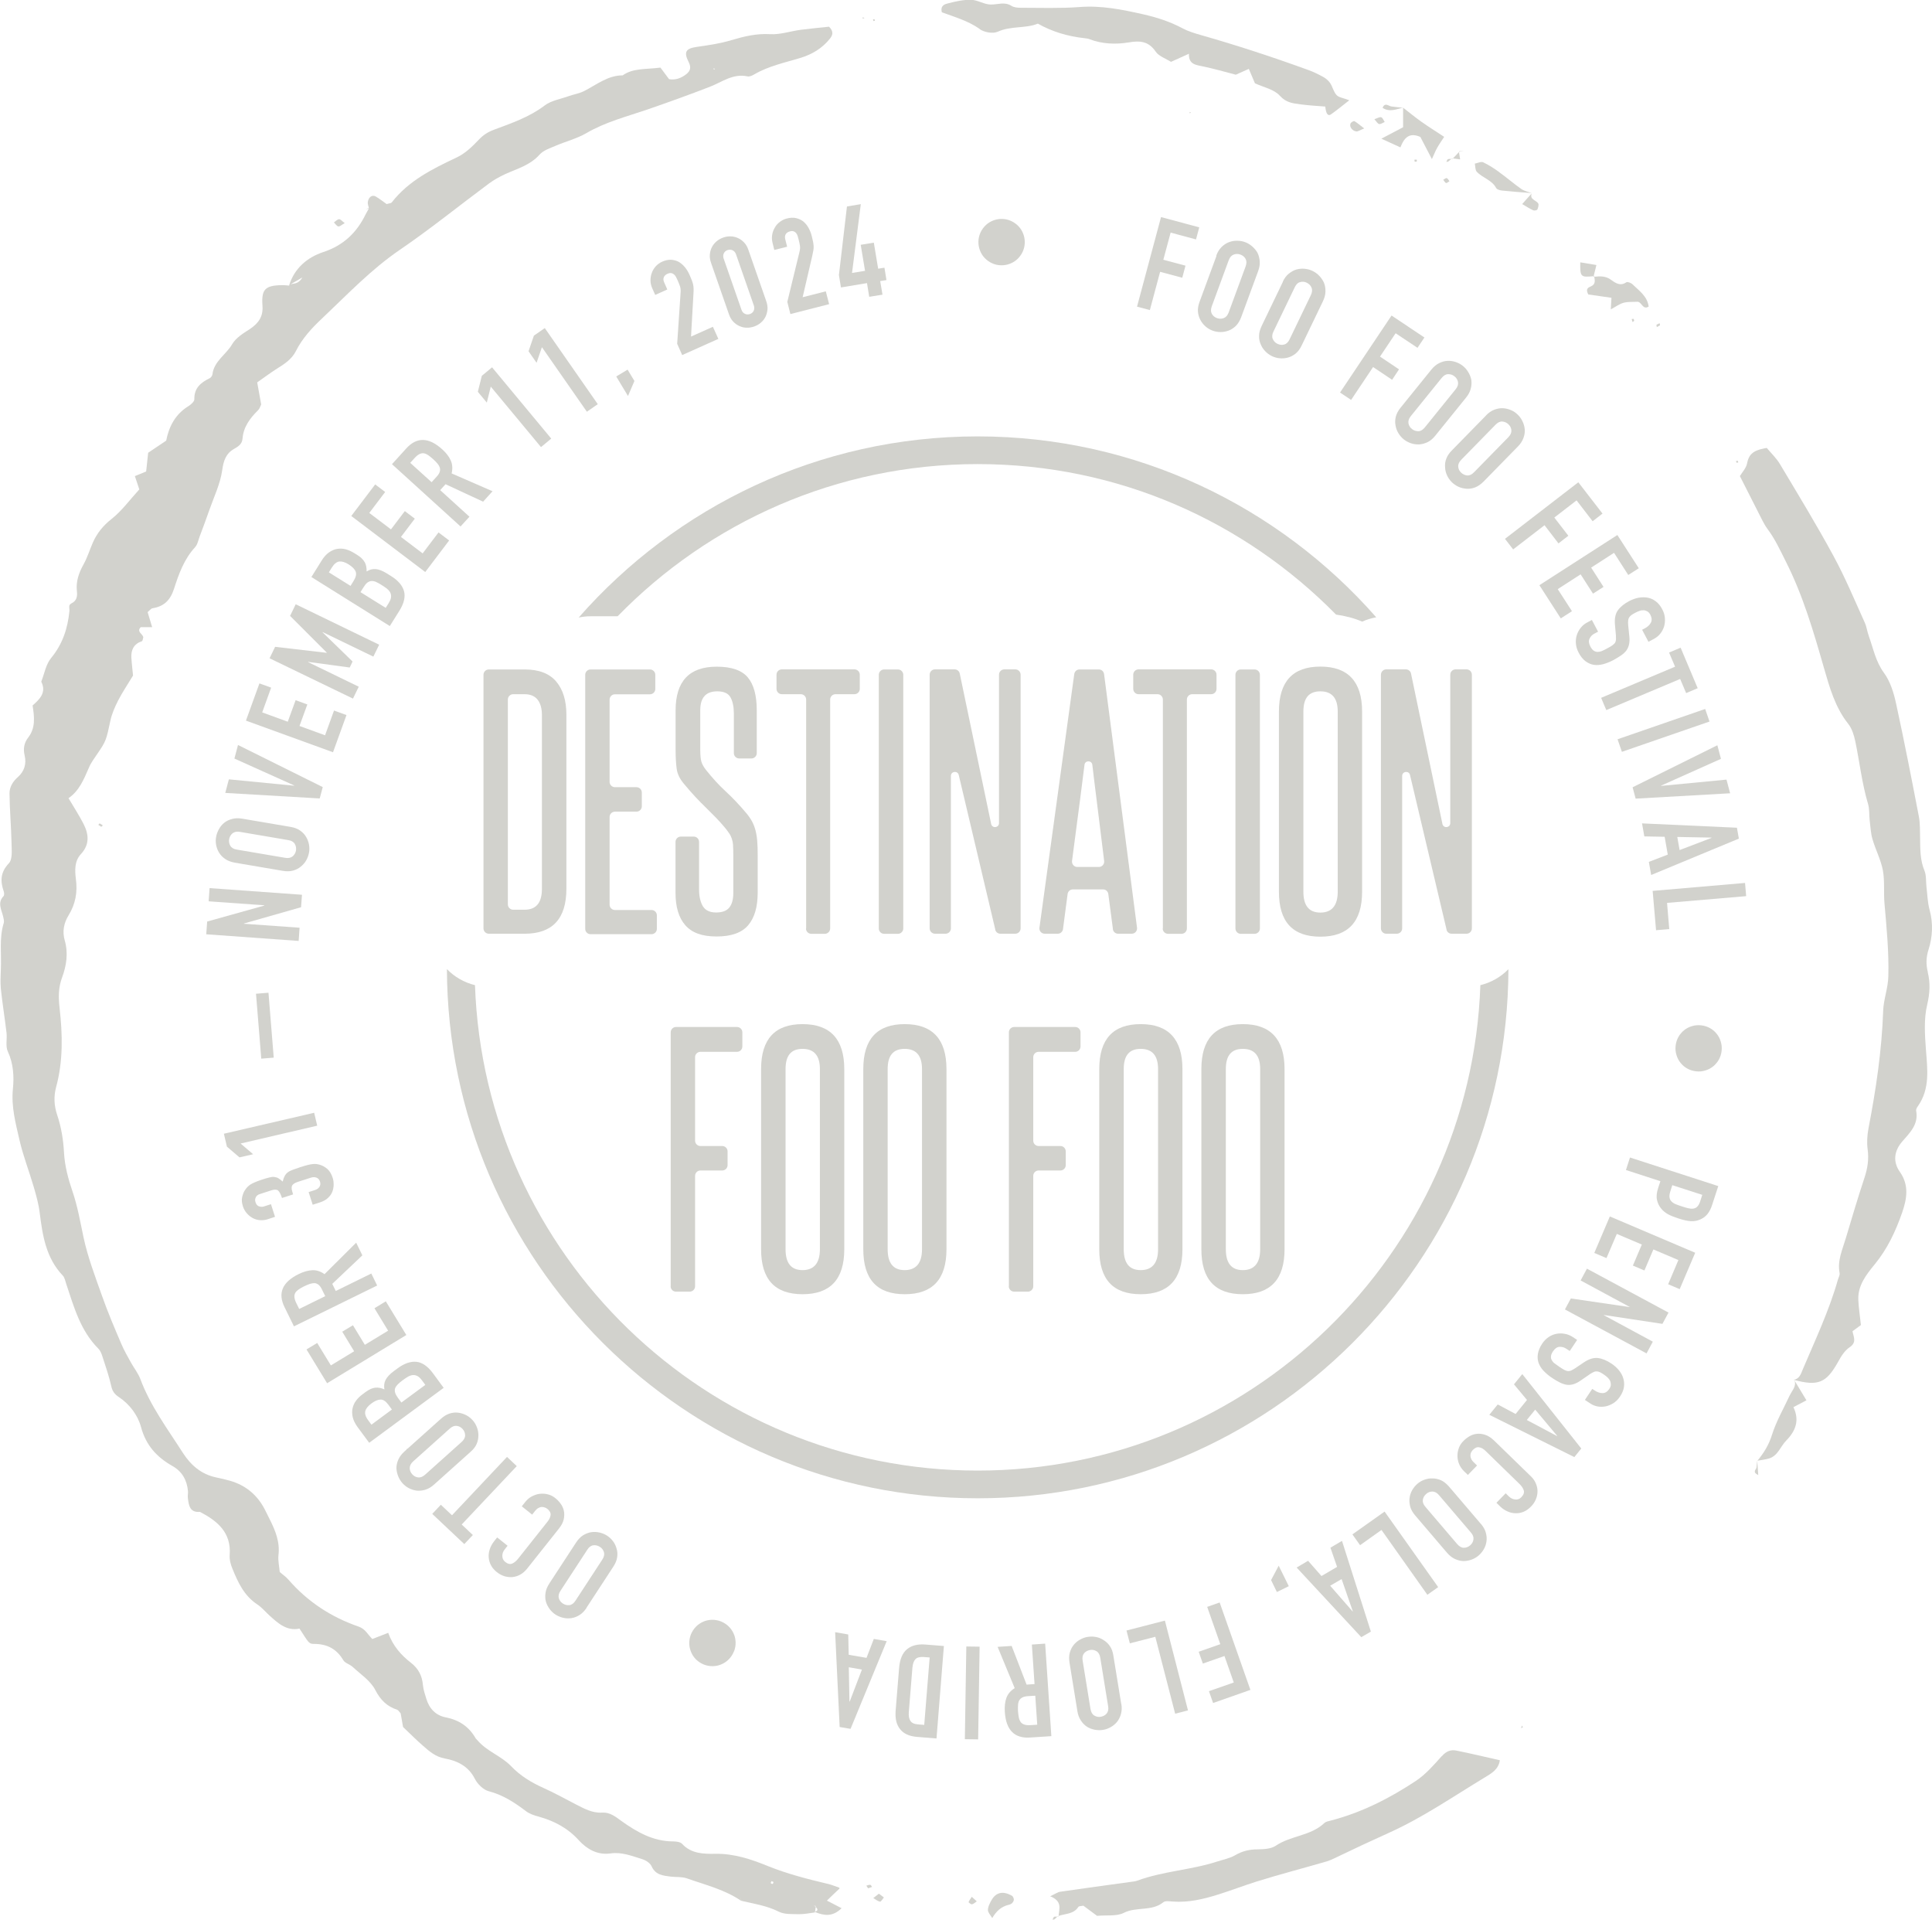 <?xml version="1.0" encoding="UTF-8"?>
<svg xmlns="http://www.w3.org/2000/svg" id="Layer_2" viewBox="0 0 209.27 207.91">
  <defs>
    <style>.cls-1{fill:#d2d2cd;stroke-width:0px;}</style>
  </defs>
  <g id="Layer_1-2">
    <path class="cls-1" d="M123.16,33.21l2.6-9.7,4.14,1.11-.35,1.31-2.75-.74-.79,2.94,2.4.64-.35,1.31-2.4-.64-1.11,4.14-1.39-.37Z"></path>
    <path class="cls-1" d="M131.74,27.69c.14-.38.33-.69.57-.93.24-.24.51-.42.8-.53.28-.11.57-.16.88-.16.3,0,.59.05.87.15.27.1.53.25.76.45s.43.43.58.69c.14.27.22.58.25.92s-.03.7-.17,1.08l-1.83,4.97c-.15.4-.34.71-.57.95-.24.23-.49.4-.77.51-.29.11-.59.17-.89.17-.31,0-.59-.05-.87-.15-.27-.1-.53-.25-.76-.45s-.42-.43-.56-.7c-.15-.27-.24-.57-.27-.9s.03-.69.18-1.09l1.83-4.97ZM131.26,33.16c-.12.33-.12.6,0,.82.12.22.31.38.56.47.25.09.49.09.73,0,.24-.09.42-.29.54-.62l1.83-4.97c.12-.33.12-.6,0-.82-.12-.22-.31-.38-.56-.47-.25-.09-.49-.09-.73,0-.24.09-.42.29-.54.62l-1.83,4.97Z"></path>
    <path class="cls-1" d="M138.95,30.5c.17-.36.39-.66.66-.87s.54-.37.84-.45c.29-.08.58-.1.89-.07.3.03.59.11.85.24.26.13.5.3.71.52.21.22.38.47.51.75.11.28.17.6.16.94,0,.34-.1.69-.27,1.06l-2.3,4.78c-.18.38-.4.68-.66.89-.26.21-.53.35-.82.43-.3.08-.6.11-.91.08-.3-.03-.59-.11-.85-.24s-.5-.3-.71-.52c-.21-.22-.38-.47-.49-.75-.13-.28-.19-.59-.18-.92,0-.33.1-.69.28-1.07l2.3-4.78ZM137.94,35.9c-.15.31-.18.59-.07.82.1.23.27.41.51.52.24.11.48.14.72.07.24-.06.44-.25.59-.57l2.3-4.78c.15-.31.17-.59.07-.82-.1-.23-.27-.4-.51-.52s-.48-.14-.72-.07c-.25.06-.44.25-.59.57l-2.3,4.78Z"></path>
    <path class="cls-1" d="M145.15,42.51l5.58-8.34,3.56,2.38-.75,1.12-2.37-1.58-1.69,2.53,2.06,1.38-.75,1.13-2.06-1.38-2.38,3.56-1.2-.8Z"></path>
    <path class="cls-1" d="M155.04,40.03c.25-.31.53-.55.84-.7.3-.15.61-.24.93-.25.3-.01.59.03.88.13s.55.24.77.42.42.4.58.67.27.54.33.84c.04.3.03.62-.06.95-.08.33-.25.65-.51.97l-3.33,4.12c-.27.33-.55.57-.85.71s-.6.22-.9.24c-.31.01-.61-.03-.9-.13-.29-.1-.54-.24-.77-.42s-.42-.41-.58-.67c-.16-.26-.26-.54-.31-.84-.06-.3-.05-.61.03-.94.08-.32.25-.65.52-.98l3.33-4.12ZM152.82,45.06c-.22.27-.3.53-.26.78.05.25.17.46.38.62.21.17.43.24.69.24.25,0,.49-.15.71-.42l3.33-4.12c.22-.27.3-.53.26-.78-.05-.25-.17-.46-.38-.62-.2-.17-.43-.24-.69-.24-.25,0-.49.15-.71.42l-3.33,4.12Z"></path>
    <path class="cls-1" d="M160.96,44.99c.28-.29.58-.5.9-.62.32-.12.63-.18.95-.16.3.02.59.09.87.21s.52.29.73.5c.21.2.38.44.51.72.13.27.21.56.24.87.02.31-.03.62-.15.94-.12.32-.32.63-.6.91l-3.71,3.79c-.3.3-.6.51-.91.63-.31.12-.62.17-.92.15-.31-.02-.61-.09-.88-.21-.28-.13-.52-.29-.73-.5s-.38-.44-.51-.72-.21-.56-.22-.87c-.03-.31,0-.61.12-.93.11-.31.31-.62.61-.92l3.71-3.79ZM158.28,49.79c-.24.25-.35.5-.33.75.02.25.13.47.32.65.19.18.41.28.66.3s.5-.1.74-.35l3.71-3.79c.24-.25.35-.5.33-.75s-.13-.47-.32-.65-.41-.28-.66-.3c-.25-.02-.5.1-.74.35l-3.71,3.79Z"></path>
    <path class="cls-1" d="M163.01,58.36l7.95-6.13,2.62,3.39-1.07.83-1.74-2.26-2.41,1.86,1.52,1.97-1.07.83-1.51-1.97-3.4,2.62-.88-1.14Z"></path>
    <path class="cls-1" d="M166.75,63.37l8.44-5.43,2.32,3.6-1.14.73-1.54-2.4-2.48,1.6,1.34,2.09-1.14.73-1.34-2.09-2.48,1.6,1.54,2.39-1.21.78-2.32-3.6Z"></path>
    <path class="cls-1" d="M178.54,69.47l-.67-1.27.29-.15c.29-.15.51-.35.65-.6.14-.25.12-.54-.04-.86-.09-.17-.2-.3-.32-.37s-.25-.12-.39-.13c-.14,0-.29,0-.44.06-.15.05-.3.11-.45.19-.17.09-.32.17-.43.25s-.2.16-.26.26c-.07.1-.11.21-.12.34-.02.13-.01.3,0,.5l.12,1.18c.04.34.03.64-.02.89-.05.25-.15.48-.29.68-.15.2-.35.38-.58.54s-.52.33-.84.51c-.38.2-.74.34-1.1.44-.36.09-.7.12-1.01.07-.33-.05-.63-.19-.91-.4-.28-.21-.53-.52-.74-.93-.16-.31-.26-.62-.29-.95-.03-.32,0-.63.09-.92s.23-.56.43-.81c.2-.25.44-.45.74-.6l.47-.25.67,1.27-.4.21c-.23.12-.41.3-.52.54-.12.24-.09.52.08.84.11.22.23.37.36.46s.26.13.42.14c.15,0,.31-.03.48-.1s.35-.16.55-.27c.23-.12.42-.23.56-.33.14-.1.24-.19.31-.29.06-.11.09-.22.1-.35,0-.13,0-.29-.01-.48l-.1-1.11c-.06-.67.04-1.19.31-1.57.27-.38.69-.72,1.24-1.01.33-.17.67-.3,1.02-.36s.68-.06.99,0c.31.06.6.19.87.4.27.2.5.49.7.87.17.32.26.64.28.96s-.01.63-.1.92c-.2.59-.56,1.02-1.07,1.3l-.62.33Z"></path>
    <path class="cls-1" d="M173.44,75.57l8-3.37-.65-1.53,1.25-.53,1.85,4.39-1.25.53-.65-1.53-8,3.37-.56-1.33Z"></path>
    <path class="cls-1" d="M175.21,80.06l9.49-3.28.47,1.36-9.49,3.28-.47-1.36Z"></path>
    <path class="cls-1" d="M187.4,85.91l-10.23.58-.33-1.23,9.18-4.55.39,1.47-6.48,2.9v.03s7.08-.68,7.08-.68l.39,1.47Z"></path>
    <path class="cls-1" d="M177.86,89.17l10.28.47.21,1.18-9.5,3.94-.25-1.42,2.05-.79-.34-1.93-2.2-.04-.25-1.42ZM181.93,92.06l3.46-1.32v-.03s-3.71-.07-3.71-.07l.25,1.42Z"></path>
    <path class="cls-1" d="M179.02,96.48l10-.86.12,1.43-8.57.73.24,2.84-1.43.12-.37-4.27Z"></path>
    <path class="cls-1" d="M184.27,111.04c.35.04.66.14.95.3s.53.37.73.62.35.53.44.85c.1.32.13.65.09,1-.04.35-.14.66-.3.95-.17.29-.37.53-.62.73s-.53.35-.85.44c-.32.1-.65.13-1,.09s-.66-.14-.95-.3-.53-.37-.73-.62c-.2-.25-.35-.53-.44-.85-.1-.32-.13-.65-.09-1,.04-.35.14-.66.3-.95.17-.29.37-.53.62-.73s.53-.35.85-.44c.32-.1.65-.13,1-.09Z"></path>
    <path class="cls-1" d="M176.57,125.36l9.55,3.09-.67,2.05c-.12.38-.28.69-.47.94-.19.25-.45.46-.78.61-.33.15-.67.22-1.04.2-.36-.02-.83-.12-1.4-.31-.43-.14-.78-.28-1.06-.43-.28-.15-.52-.34-.73-.58-.25-.29-.41-.62-.49-.99s-.03-.81.14-1.32l.23-.7-3.73-1.21.44-1.37ZM184.39,129.4l-3.25-1.05-.21.66c-.09.28-.12.5-.09.68.03.18.11.33.23.44.11.11.26.21.46.29.19.08.41.15.65.23.22.07.44.14.64.19s.39.07.57.05c.18-.02.33-.09.45-.21.13-.12.23-.31.32-.58l.23-.71Z"></path>
    <path class="cls-1" d="M174.38,131.74l9.24,3.93-1.68,3.94-1.25-.53,1.11-2.62-2.71-1.15-.97,2.28-1.25-.53.97-2.28-2.71-1.15-1.12,2.62-1.32-.56,1.68-3.94Z"></path>
    <path class="cls-1" d="M171.89,137.39l8.84,4.76-.66,1.22-6.35-.96v.02s5.31,2.87,5.31,2.87l-.68,1.27-8.84-4.76.64-1.19,6.36.93v-.02s-5.3-2.86-5.3-2.86l.68-1.27Z"></path>
    <path class="cls-1" d="M171.67,151.61l.8-1.2.27.18c.27.18.55.28.84.28.29,0,.53-.15.73-.45.11-.16.17-.32.17-.46,0-.14-.02-.28-.07-.4-.06-.13-.15-.25-.26-.36-.11-.11-.24-.21-.38-.31-.16-.11-.3-.2-.42-.26-.12-.06-.23-.1-.35-.11-.12-.01-.24,0-.36.06-.12.05-.27.13-.43.24l-.97.67c-.28.2-.54.33-.79.41s-.49.1-.73.07c-.25-.04-.5-.12-.76-.25-.26-.13-.54-.29-.85-.5-.35-.23-.65-.49-.91-.76s-.43-.56-.54-.85c-.11-.31-.14-.64-.08-.99s.21-.72.46-1.1c.19-.29.42-.52.69-.71s.55-.3.85-.36c.3-.06.6-.06.91,0,.31.05.6.17.89.36l.45.3-.8,1.2-.38-.25c-.22-.15-.46-.21-.72-.2-.26.01-.5.17-.7.47-.14.2-.21.38-.23.53-.02.15,0,.3.08.43.07.14.17.26.32.37.14.11.31.23.5.36.22.15.4.26.55.34.15.08.29.12.4.13.12,0,.24-.02.36-.08.11-.05.25-.13.42-.24l.92-.62c.56-.38,1.07-.53,1.53-.48.46.06.96.26,1.48.61.31.21.58.45.8.72.22.27.38.56.47.87.09.3.12.62.07.95s-.19.68-.43,1.03c-.2.3-.43.53-.71.71-.27.17-.56.29-.86.35-.62.11-1.17,0-1.65-.32l-.59-.39Z"></path>
    <path class="cls-1" d="M164.89,148.81l6.39,8.06-.75.93-9.21-4.58.91-1.12,1.94,1.03,1.23-1.52-1.41-1.69.91-1.12ZM165.38,153.78l3.27,1.74.02-.02-2.38-2.84-.91,1.12Z"></path>
    <path class="cls-1" d="M159.02,159.75l-.45-.43c-.22-.22-.39-.46-.51-.74-.12-.28-.18-.57-.19-.86-.01-.3.04-.59.14-.88s.27-.55.49-.77c.19-.2.41-.37.66-.52.25-.15.52-.24.81-.27.29-.03.59,0,.91.11.31.1.64.31.97.63l3.96,3.85c.24.23.42.48.54.76.12.28.19.56.19.85s-.05.58-.17.87c-.12.29-.29.56-.54.81-.47.48-1.01.73-1.63.72-.3,0-.6-.06-.89-.19-.29-.12-.57-.3-.82-.55l-.4-.39,1-1.03.34.33c.2.2.43.31.69.34s.49-.05.67-.25c.25-.26.33-.5.26-.74-.08-.24-.24-.48-.48-.71l-3.68-3.58c-.21-.2-.43-.33-.66-.37-.23-.05-.46.05-.69.28-.07.07-.12.15-.18.25s-.08.21-.09.33c0,.11.02.24.08.37.05.13.15.27.29.4l.35.34-1,1.03Z"></path>
    <path class="cls-1" d="M160.41,165.03c.26.31.44.62.53.95.09.33.12.65.07.96-.04.3-.14.58-.29.84-.15.26-.34.49-.56.68s-.48.34-.76.44-.58.16-.89.16c-.31-.01-.61-.09-.92-.23s-.59-.37-.86-.68l-3.44-4.03c-.27-.32-.46-.64-.54-.96s-.11-.63-.07-.93c.04-.31.14-.6.29-.86s.34-.49.56-.68c.22-.19.47-.34.76-.44s.58-.16.89-.14c.31,0,.61.07.91.2.3.14.59.37.87.69l3.44,4.03ZM155.88,161.93c-.23-.27-.47-.4-.72-.4-.25,0-.48.08-.68.26s-.32.38-.36.63.05.51.28.77l3.44,4.03c.23.26.46.4.72.4.25,0,.48-.09.68-.26.2-.17.32-.38.36-.63s-.05-.51-.28-.77l-3.44-4.03Z"></path>
    <path class="cls-1" d="M149.97,163.69l5.81,8.19-1.17.83-4.97-7.02-2.32,1.65-.83-1.17,3.5-2.48Z"></path>
    <path class="cls-1" d="M145.37,166.9l3.12,9.8-1.04.6-7-7.54,1.24-.73,1.45,1.65,1.69-.99-.72-2.08,1.24-.73ZM144.08,171.73l2.44,2.79h.02s-1.22-3.51-1.22-3.51l-1.24.72Z"></path>
    <path class="cls-1" d="M138.5,169.55l1.1,2.23-1.29.63-.63-1.29.83-1.57Z"></path>
    <path class="cls-1" d="M132.11,173.54l3.33,9.47-4.04,1.42-.45-1.28,2.69-.94-1.01-2.87-2.34.82-.45-1.28,2.34-.82-1.42-4.04,1.36-.48Z"></path>
    <path class="cls-1" d="M126.18,175.51l2.5,9.72-1.39.36-2.15-8.33-2.76.71-.36-1.39,4.15-1.07Z"></path>
    <path class="cls-1" d="M121.46,184.53c.07.4.05.76-.04,1.09-.09.33-.23.61-.43.86-.19.23-.42.42-.69.57-.27.15-.54.25-.83.29-.29.05-.58.04-.88-.01-.3-.06-.58-.16-.84-.32-.26-.17-.48-.39-.67-.68-.19-.28-.32-.62-.38-1.02l-.85-5.23c-.07-.42-.06-.79.03-1.11.09-.32.23-.59.42-.83.2-.24.43-.44.7-.58.27-.15.54-.25.83-.29.29-.05.58-.04.88.01.3.06.58.17.83.34.26.16.49.37.68.65.19.27.32.62.38,1.04l.85,5.23ZM119.18,179.53c-.06-.34-.19-.58-.41-.71s-.46-.18-.71-.13-.47.16-.63.35c-.16.19-.22.46-.16.81l.85,5.23c.06.34.19.58.41.71.22.13.46.18.71.13s.47-.16.63-.35c.16-.19.22-.46.16-.8l-.85-5.23Z"></path>
    <path class="cls-1" d="M113.21,178l.67,10.02-2.31.15c-1.69.11-2.6-.81-2.73-2.77-.04-.59.02-1.1.17-1.52s.45-.78.9-1.06l-1.85-4.47,1.52-.1,1.62,4.19.86-.06-.29-4.28,1.44-.1ZM112.35,186.76l-.21-3.12-.82.05c-.25.02-.45.07-.6.15-.14.08-.26.19-.33.33-.07.14-.11.3-.12.5-.02.19-.01.42,0,.67.02.25.05.47.09.67s.11.35.2.49c.2.25.54.36,1.04.33l.75-.05Z"></path>
    <path class="cls-1" d="M106.11,178.33l-.16,10.04-1.44-.02.16-10.04,1.44.02Z"></path>
    <path class="cls-1" d="M102.24,178.26l-.8,10.01-2.12-.17c-.83-.07-1.43-.34-1.82-.83-.39-.48-.55-1.14-.49-1.96l.38-4.68c.08-.94.36-1.61.85-2.02s1.16-.58,2.01-.51l2,.16ZM100.11,186.81l.59-7.31-.66-.05c-.4-.03-.7.05-.88.23-.18.19-.29.5-.33.93l-.39,4.82c-.03.39.02.7.17.93.14.23.42.36.85.39l.66.05Z"></path>
    <path class="cls-1" d="M96.05,177.72l-3.92,9.51-1.18-.2-.49-10.27,1.42.25.05,2.2,1.93.33.79-2.05,1.42.25ZM91.94,180.57l.07,3.7h.03s1.32-3.46,1.32-3.46l-1.42-.25Z"></path>
    <path class="cls-1" d="M79.5,178.84c-.13.32-.31.6-.54.84-.23.24-.5.42-.79.55-.29.13-.6.2-.94.21-.33.01-.66-.05-.98-.17-.32-.13-.6-.31-.84-.54-.24-.23-.42-.5-.54-.79-.13-.29-.2-.6-.21-.94s.05-.66.17-.98c.13-.32.31-.6.54-.84s.5-.42.79-.55c.29-.13.6-.2.94-.21.33-.01.66.05.98.17.32.13.6.31.84.54.24.23.42.5.55.79.13.29.2.6.21.94.01.33-.05.66-.17.98Z"></path>
    <path class="cls-1" d="M63.54,174.12c-.22.34-.48.6-.76.78-.29.18-.59.3-.9.34-.3.04-.59.03-.89-.04-.3-.07-.57-.19-.81-.34s-.46-.36-.64-.6c-.18-.24-.32-.51-.41-.81-.08-.3-.09-.61-.04-.95.05-.34.19-.67.41-1.01l2.9-4.44c.23-.35.49-.62.77-.79.28-.17.57-.28.87-.33.31-.04.61-.03.91.04.3.07.57.19.81.34.24.16.46.36.64.6s.31.51.39.81c.09.29.11.6.06.93-.05.33-.19.67-.42,1.02l-2.9,4.44ZM65.24,168.9c.19-.29.25-.56.18-.8-.07-.24-.22-.44-.44-.58-.22-.14-.46-.2-.71-.17s-.47.19-.66.49l-2.9,4.44c-.19.29-.25.56-.18.8s.22.44.44.58c.22.14.46.2.71.17s.47-.19.66-.49l2.9-4.44Z"></path>
    <path class="cls-1" d="M56.52,163.13l.39-.49c.19-.24.42-.44.69-.58s.54-.24.84-.28c.3-.04.59-.02.89.05.3.07.57.21.82.41.21.17.41.37.58.61.17.23.29.5.35.78s.05.59-.02.92c-.07.32-.25.66-.54,1.02l-3.44,4.33c-.21.26-.44.46-.7.61-.26.15-.54.24-.83.28-.29.03-.58,0-.88-.08-.3-.09-.58-.24-.85-.45-.53-.42-.82-.94-.88-1.55-.03-.3,0-.6.1-.9.09-.3.25-.59.46-.87l.35-.44,1.13.9-.3.38c-.18.22-.27.46-.27.72,0,.26.1.48.31.65.28.22.53.28.76.18.23-.1.45-.28.66-.55l3.19-4.02c.18-.23.28-.46.31-.69.02-.23-.09-.45-.35-.66-.07-.06-.16-.11-.27-.15s-.22-.06-.34-.06c-.11,0-.23.04-.36.11s-.25.18-.37.33l-.31.39-1.12-.9Z"></path>
    <path class="cls-1" d="M55.97,158.78l-5.96,6.32,1.21,1.14-.93.98-3.47-3.27.93-.99,1.21,1.14,5.96-6.32,1.05.99Z"></path>
    <path class="cls-1" d="M47.02,160.77c-.3.27-.61.46-.94.56s-.64.13-.95.1c-.3-.04-.58-.13-.85-.27s-.5-.33-.69-.54-.35-.47-.46-.75c-.11-.28-.18-.58-.19-.88,0-.31.07-.61.21-.93.14-.31.36-.6.66-.87l3.95-3.54c.31-.28.63-.47.95-.57s.63-.13.92-.09c.31.04.6.13.87.27.27.14.5.33.69.54.2.22.35.47.46.75.11.28.17.58.17.88,0,.31-.05.61-.18.92-.13.31-.35.6-.67.88l-3.95,3.54ZM50,156.16c.26-.23.39-.48.38-.73,0-.25-.1-.48-.27-.67-.18-.2-.39-.31-.64-.34-.25-.03-.51.07-.76.3l-3.95,3.54c-.26.23-.38.48-.38.73,0,.25.1.48.27.67.18.2.39.31.64.34s.51-.07.76-.3l3.95-3.54Z"></path>
    <path class="cls-1" d="M48.07,150.29l-8.08,5.96-1.25-1.69c-.27-.37-.45-.73-.53-1.07-.08-.34-.09-.67-.02-.98.07-.31.2-.59.39-.84.19-.25.42-.48.69-.67l.29-.22c.22-.16.42-.28.59-.36.18-.08.35-.12.51-.14.31-.03.63.03.98.19-.07-.37-.03-.71.12-1.02.16-.31.45-.63.88-.95l.45-.33c.71-.52,1.38-.75,2.01-.69.63.06,1.23.48,1.79,1.23l1.16,1.58ZM40.23,154.29l2.22-1.64-.38-.52c-.29-.39-.57-.57-.86-.56-.29.01-.62.15-.99.43-.36.27-.58.54-.65.82-.07.28.03.62.32,1l.35.48ZM43.48,151.89l2.59-1.91-.37-.5c-.17-.23-.34-.39-.51-.47s-.33-.11-.51-.09c-.17.02-.35.09-.52.19-.18.11-.36.23-.56.38-.2.15-.37.29-.51.43-.13.13-.23.27-.29.42-.05.15-.05.31,0,.48s.15.35.3.56l.38.51Z"></path>
    <path class="cls-1" d="M44.01,144.58l-8.58,5.22-2.23-3.66,1.16-.7,1.48,2.43,2.52-1.53-1.29-2.12,1.16-.7,1.29,2.12,2.52-1.53-1.48-2.43,1.23-.75,2.23,3.66Z"></path>
    <path class="cls-1" d="M40.85,139.22l-9.01,4.42-1.02-2.08c-.75-1.52-.24-2.71,1.53-3.58.53-.26,1.02-.4,1.48-.42s.89.12,1.32.43l3.43-3.41.67,1.37-3.26,3.09.38.77,3.85-1.89.63,1.29ZM32.42,141.75l2.81-1.38-.36-.73c-.11-.23-.23-.39-.36-.5-.13-.1-.27-.17-.43-.18-.15,0-.32.02-.51.08-.18.06-.39.15-.62.26-.23.11-.42.22-.58.33-.16.11-.29.23-.38.37-.16.28-.13.64.09,1.09l.33.67Z"></path>
    <path class="cls-1" d="M30.54,129.73c-.13-.41-.28-.68-.42-.8-.15-.12-.4-.13-.76-.01l-1.23.4c-.2.06-.34.18-.42.34-.09.16-.1.35-.03.55.08.24.21.39.4.44s.35.06.49.01l.78-.25.44,1.37-.79.26c-.28.09-.56.12-.84.1s-.55-.1-.79-.23c-.24-.13-.45-.3-.64-.52-.19-.22-.33-.47-.42-.75-.12-.38-.15-.71-.08-1,.07-.29.16-.53.27-.7.08-.12.16-.24.25-.34.09-.1.2-.2.33-.29.27-.18.69-.36,1.27-.55.33-.11.6-.19.81-.24.21-.05.39-.08.54-.06.16.02.31.06.45.14.13.08.29.2.47.36.06-.26.14-.46.22-.61s.19-.28.32-.38c.14-.11.32-.2.54-.28.22-.08.49-.18.83-.29.31-.1.58-.18.78-.23.21-.05.39-.09.53-.1.15-.02.28-.02.4-.01.11.01.23.04.37.07.31.09.58.24.83.45s.45.53.59.96c.07.21.11.45.11.72,0,.26-.04.52-.13.77s-.25.48-.47.69c-.22.21-.51.38-.89.5l-.78.25-.44-1.37.71-.23c.21-.07.37-.19.47-.35.1-.17.12-.35.05-.56-.07-.21-.19-.35-.37-.42s-.38-.08-.62,0l-1.37.44c-.38.12-.6.27-.67.45-.04.1-.05.23-.03.37.03.14.08.33.15.55l-1.21.39Z"></path>
    <path class="cls-1" d="M34.35,121.91l-8.29,1.93,1.36,1.16-1.48.34-1.36-1.16-.33-1.4,9.78-2.27.33,1.4Z"></path>
    <path class="cls-1" d="M29.65,114.54l-1.35.11-.57-7.03,1.35-.11.57,7.03Z"></path>
    <path class="cls-1" d="M32.35,101.9l-10.01-.72.1-1.38,6.19-1.73v-.03s-6.03-.43-6.03-.43l.1-1.43,10.01.72-.1,1.35-6.18,1.76v.03s6.02.43,6.02.43l-.1,1.43Z"></path>
    <path class="cls-1" d="M25.42,93.42c-.4-.07-.74-.2-1.02-.39-.28-.19-.51-.42-.67-.69-.16-.26-.26-.53-.32-.83-.05-.3-.06-.59,0-.88.05-.29.15-.56.3-.83.15-.27.34-.5.58-.7.24-.19.53-.33.86-.41.33-.09.69-.1,1.09-.03l5.23.89c.42.07.76.2,1.03.39.27.19.49.41.64.67.17.27.27.55.33.85.05.3.06.59,0,.88-.05.29-.15.56-.3.83-.15.27-.35.49-.59.68-.23.2-.51.34-.83.43-.32.09-.69.1-1.11.03l-5.23-.89ZM30.89,92.9c.34.06.61,0,.81-.16.19-.16.31-.37.36-.63.04-.26,0-.5-.13-.72-.13-.22-.37-.36-.71-.41l-5.23-.89c-.34-.06-.61,0-.81.16-.19.16-.31.37-.36.63-.04.26,0,.5.13.72.13.22.37.36.71.41l5.23.89Z"></path>
    <path class="cls-1" d="M25.78,80.68l9.18,4.56-.33,1.23-10.23-.6.39-1.47,7.07.69v-.03s-6.47-2.91-6.47-2.91l.39-1.47Z"></path>
    <path class="cls-1" d="M36.08,81.47l-9.44-3.43,1.46-4.03,1.27.46-.97,2.68,2.77,1.01.85-2.33,1.27.46-.85,2.33,2.77,1.01.97-2.68,1.35.49-1.46,4.03Z"></path>
    <path class="cls-1" d="M38.24,75.66l-9.04-4.37.6-1.24,5.59.65v-.03s-3.97-3.97-3.97-3.97l.61-1.26,9.04,4.38-.63,1.29-5.5-2.66v.03s3.25,3.16,3.25,3.16l-.31.65-4.5-.61v.03s5.48,2.66,5.48,2.66l-.63,1.29Z"></path>
    <path class="cls-1" d="M42.24,67.81l-8.51-5.32,1.11-1.78c.24-.39.51-.69.8-.89s.59-.33.9-.38c.31-.05.62-.03.92.05s.6.22.88.39l.31.19c.23.14.42.28.55.42.14.14.24.28.32.42.14.27.2.6.19.98.31-.2.65-.29.99-.26s.75.19,1.2.47l.48.3c.75.47,1.21,1.01,1.38,1.62.17.61,0,1.32-.49,2.11l-1.04,1.66ZM35.63,61.99l2.34,1.46.34-.55c.25-.41.32-.74.21-1.01s-.37-.52-.76-.77c-.38-.24-.72-.34-1.01-.31-.29.04-.56.26-.81.66l-.31.5ZM39.05,64.13l2.73,1.7.33-.53c.15-.25.24-.46.25-.65s-.02-.35-.1-.5c-.08-.15-.21-.29-.37-.42-.17-.12-.35-.25-.56-.38s-.41-.24-.58-.32c-.17-.08-.34-.11-.5-.11-.16.01-.31.07-.45.17s-.27.27-.41.49l-.34.54Z"></path>
    <path class="cls-1" d="M46.05,61.94l-8-6.06,2.59-3.42,1.08.82-1.72,2.27,2.35,1.78,1.5-1.98,1.08.82-1.5,1.98,2.35,1.78,1.72-2.27,1.15.87-2.59,3.42Z"></path>
    <path class="cls-1" d="M49.89,57.02l-7.43-6.75,1.55-1.71c1.14-1.25,2.43-1.22,3.89.1.44.4.75.8.93,1.22.18.41.21.88.09,1.39l4.43,1.93-1.02,1.13-4.07-1.89-.58.64,3.17,2.88-.97,1.06ZM44.43,50.12l2.32,2.1.55-.6c.17-.19.28-.36.33-.52.05-.16.05-.31.01-.46-.05-.14-.13-.29-.26-.44-.12-.15-.28-.31-.47-.48-.19-.17-.36-.31-.52-.42-.16-.11-.32-.18-.48-.21-.32-.04-.64.12-.98.49l-.5.55Z"></path>
    <path class="cls-1" d="M58.6,48.42l-5.44-6.55-.43,1.73-.97-1.17.43-1.73,1.11-.92,6.41,7.72-1.11.92Z"></path>
    <path class="cls-1" d="M63.57,44.59l-4.87-6.99-.58,1.69-.87-1.25.58-1.69,1.18-.82,5.74,8.24-1.18.82Z"></path>
    <path class="cls-1" d="M68.03,42.9l-1.28-2.13,1.23-.74.74,1.23-.7,1.63Z"></path>
    <path class="cls-1" d="M73.9,38.47l-.55-1.24.37-5.53c.02-.28,0-.5-.06-.68-.06-.17-.14-.39-.25-.64-.05-.11-.11-.23-.17-.35-.06-.12-.13-.22-.22-.3-.09-.07-.19-.13-.3-.15-.12-.03-.25,0-.42.07-.2.09-.33.21-.4.38-.07.16-.05.35.05.57l.33.75-1.31.59-.32-.72c-.12-.27-.19-.56-.19-.84,0-.29.04-.56.14-.82.09-.26.23-.49.42-.71.19-.21.42-.38.7-.51.34-.15.66-.22.96-.21.3.02.58.09.84.23.25.15.47.34.67.58.2.24.36.52.5.83.1.22.18.41.24.57.06.15.11.31.14.45.04.15.05.31.06.47,0,.16,0,.37-.02.61l-.26,4.58,2.37-1.06.59,1.31-3.91,1.75Z"></path>
    <path class="cls-1" d="M77.02,28.47c-.11-.32-.16-.62-.13-.91.02-.29.1-.55.22-.79.12-.24.29-.45.5-.63.21-.18.45-.31.72-.41s.54-.14.81-.13c.28,0,.54.07.79.18.25.11.47.27.67.48.2.21.35.47.46.79l1.94,5.57c.11.32.16.62.13.91s-.1.55-.22.79c-.12.24-.29.45-.5.63s-.45.31-.72.41c-.27.09-.54.14-.81.13-.28,0-.54-.07-.79-.18-.25-.11-.47-.27-.67-.48-.2-.21-.35-.47-.46-.79l-1.94-5.57ZM80.32,33.56c.07.2.19.34.36.42.17.09.35.09.55.03.2-.07.33-.19.41-.36.08-.17.08-.36.02-.55l-1.94-5.57c-.07-.19-.19-.34-.36-.42-.17-.08-.35-.09-.55-.03-.2.07-.33.19-.41.36-.08.17-.08.36-.02.55l1.94,5.57Z"></path>
    <path class="cls-1" d="M85.61,34l-.33-1.31,1.31-5.38c.07-.27.09-.5.06-.68-.03-.18-.07-.41-.14-.67-.03-.12-.06-.24-.1-.37-.04-.13-.09-.24-.16-.33-.07-.09-.16-.16-.27-.2-.11-.05-.25-.05-.42,0-.21.05-.36.16-.45.3-.09.15-.11.34-.05.57l.2.79-1.39.35-.19-.77c-.07-.29-.09-.58-.04-.86.04-.28.14-.54.28-.78.13-.24.31-.45.54-.62.23-.18.48-.31.78-.38.36-.09.69-.11.99-.04.29.07.56.19.79.37.22.19.41.42.56.69.15.27.27.57.35.9.06.24.11.44.14.6.03.16.05.32.06.47s0,.31-.03.47c-.03.16-.07.36-.12.6l-1.04,4.47,2.51-.64.36,1.39-4.15,1.06Z"></path>
    <path class="cls-1" d="M94.15,32.13l-.24-1.47-2.82.47-.22-1.34.87-7.43,1.5-.25-.95,7.45,1.41-.23-.47-2.82,1.42-.23.47,2.82.68-.11.22,1.34-.68.11.25,1.47-1.42.23Z"></path>
    <path class="cls-1" d="M105.98,26.14c.01-.35.09-.67.23-.97.14-.3.33-.56.56-.78.23-.22.5-.39.81-.51s.64-.18.99-.17.67.09.97.23c.3.14.56.33.78.56.22.23.39.5.51.81.12.31.18.64.17.99-.01.35-.09.67-.23.97-.14.3-.33.56-.56.78-.23.22-.5.39-.81.51-.31.12-.64.18-.99.17s-.67-.09-.97-.23c-.3-.14-.56-.33-.78-.56-.22-.23-.39-.5-.51-.81-.12-.31-.18-.64-.17-.99Z"></path>
    <path class="cls-1" d="M63.97,66.74h2.93c9.9-10.16,23.72-16.48,39-16.48s28.93,6.25,38.82,16.3c1.02.14,1.97.39,2.83.76.48-.22.99-.37,1.52-.47-10.55-12-25.99-19.59-43.18-19.59s-32.66,7.61-43.21,19.62c.41-.09.84-.14,1.28-.14Z"></path>
    <path class="cls-1" d="M160.35,106.7c-1.03,29.16-25.05,52.56-54.45,52.56s-53.43-23.41-54.45-52.57c-1.18-.29-2.23-.9-3.04-1.74.1,31.62,25.85,57.31,57.49,57.31s57.39-25.69,57.49-57.3c-.82.84-1.87,1.45-3.04,1.73Z"></path>
    <path class="cls-1" d="M52.37,100.55v-27.47c0-.32.26-.58.58-.58h3.88c1.53,0,2.67.43,3.41,1.3.74.87,1.11,2.07,1.11,3.6v18.85c0,3.25-1.51,4.87-4.52,4.87h-3.88c-.32,0-.58-.26-.58-.58ZM58.7,77.44c0-.72-.16-1.27-.47-1.67-.31-.39-.78-.59-1.41-.59h-1.23c-.32,0-.58.26-.58.58v22.18c0,.32.26.58.58.58h1.23c1.25,0,1.88-.75,1.88-2.26v-18.81Z"></path>
    <path class="cls-1" d="M63.39,100.55v-27.47c0-.32.26-.58.58-.58h6.43c.32,0,.58.26.58.58v1.53c0,.32-.26.58-.58.58h-3.79c-.32,0-.58.26-.58.58v8.9c0,.32.26.58.58.58h2.33c.32,0,.58.26.58.58v1.49c0,.32-.26.58-.58.58h-2.33c-.32,0-.58.26-.58.58v9.49c0,.32.26.58.58.58h3.96c.32,0,.58.26.58.58v1.46c0,.32-.26.58-.58.58h-6.6c-.32,0-.58-.26-.58-.57Z"></path>
    <path class="cls-1" d="M79.41,91.56c-.02-.28-.07-.52-.14-.73s-.16-.4-.28-.57c-.12-.17-.25-.36-.42-.57-.35-.42-.7-.81-1.04-1.16-.35-.36-.71-.72-1.08-1.08-.37-.36-.75-.74-1.13-1.15-.38-.41-.78-.86-1.2-1.37-.46-.53-.74-1.08-.82-1.65-.08-.57-.12-1.26-.12-2.07v-4.28c0-3.15,1.48-4.73,4.45-4.73,1.6,0,2.72.39,3.37,1.16.65.78.97,1.96.97,3.56v4.64c0,.32-.26.58-.58.58h-1.32c-.32,0-.58-.26-.58-.58v-4.29c0-.72-.12-1.3-.36-1.74-.24-.44-.72-.66-1.44-.66-1.23,0-1.84.68-1.84,2.05v4.24c0,.6.04,1.04.12,1.32s.25.58.5.9c.7.88,1.41,1.66,2.14,2.33.73.67,1.47,1.45,2.21,2.33.26.3.46.6.63.9.16.3.29.63.38.97.09.35.16.74.19,1.18.04.44.05.94.05,1.5v4.1c0,1.53-.34,2.7-1.03,3.51-.68.81-1.83,1.22-3.42,1.22s-2.68-.41-3.39-1.22c-.71-.81-1.06-1.98-1.06-3.51v-5.51c0-.32.26-.58.58-.58h1.39c.32,0,.58.26.58.58v5.13c0,.74.13,1.34.4,1.81.27.46.75.7,1.44.7s1.15-.18,1.44-.54c.29-.36.43-.89.43-1.58v-4.07c0-.44-.01-.8-.03-1.08Z"></path>
    <path class="cls-1" d="M87.32,100.55v-24.79c0-.32-.26-.58-.58-.58h-2.05c-.32,0-.58-.26-.58-.58v-1.53c0-.32.26-.58.58-.58h7.86c.32,0,.58.26.58.58v1.53c0,.32-.26.58-.58.58h-2.05c-.32,0-.58.26-.58.58v24.79c0,.32-.26.58-.58.58h-1.46c-.32,0-.58-.26-.58-.58Z"></path>
    <path class="cls-1" d="M95.19,100.55v-27.47c0-.32.26-.58.58-.58h1.49c.32,0,.58.26.58.58v27.47c0,.32-.26.58-.58.58h-1.49c-.32,0-.58-.26-.58-.58Z"></path>
    <path class="cls-1" d="M107.81,100.68l-3.96-16.75c-.12-.5-.85-.41-.85.1,0,.86,0,1.7,0,2.53v13.98c0,.32-.26.58-.58.58h-1.14c-.32,0-.58-.26-.58-.58v-27.47c0-.32.26-.58.58-.58h2.12c.27,0,.51.19.56.46l3.4,16.28c.11.51.85.43.85-.09v-16.07c0-.32.26-.58.58-.58h1.18c.32,0,.58.26.58.58v27.47c0,.32-.26.58-.58.58h-1.61c-.27,0-.5-.18-.56-.44Z"></path>
    <path class="cls-1" d="M120.55,100.62l-.5-3.8c-.04-.29-.28-.5-.57-.5h-3.27c-.29,0-.53.21-.57.5l-.5,3.8c-.04.29-.28.5-.57.5h-1.41c-.35,0-.62-.31-.57-.65l3.77-27.47c.04-.29.28-.5.57-.5h2.09c.29,0,.53.21.57.5l3.57,27.47c.04.34-.22.65-.57.65h-1.48c-.29,0-.53-.21-.57-.5ZM119.03,93.89c.35,0,.61-.31.57-.65-.27-2.24-.55-4.45-.82-6.64-.16-1.24-.31-2.5-.46-3.77-.06-.5-.79-.51-.85,0-.16,1.28-.32,2.54-.48,3.78-.29,2.19-.58,4.4-.87,6.63-.04.34.22.65.57.65h2.35Z"></path>
    <path class="cls-1" d="M125.96,100.55v-24.79c0-.32-.26-.58-.58-.58h-2.05c-.32,0-.58-.26-.58-.58v-1.53c0-.32.26-.58.58-.58h7.86c.32,0,.58.26.58.58v1.53c0,.32-.26.58-.58.58h-2.05c-.32,0-.58.26-.58.58v24.79c0,.32-.26.58-.58.58h-1.46c-.32,0-.58-.26-.58-.58Z"></path>
    <path class="cls-1" d="M133.82,100.55v-27.47c0-.32.26-.58.58-.58h1.49c.32,0,.58.26.58.58v27.47c0,.32-.26.58-.58.58h-1.49c-.32,0-.58-.26-.58-.58Z"></path>
    <path class="cls-1" d="M138.53,77.06c0-3.25,1.5-4.87,4.49-4.87s4.52,1.62,4.52,4.87v19.51c0,3.25-1.51,4.87-4.52,4.87s-4.49-1.62-4.49-4.87v-19.51ZM144.9,77.06c0-1.46-.63-2.19-1.88-2.19s-1.84.73-1.84,2.19v19.51c0,1.51.61,2.26,1.84,2.26s1.88-.75,1.88-2.26v-19.51Z"></path>
    <path class="cls-1" d="M156.69,100.68l-3.96-16.75c-.12-.5-.85-.41-.85.1,0,.86,0,1.7,0,2.53v13.98c0,.32-.26.58-.58.58h-1.14c-.32,0-.58-.26-.58-.58v-27.47c0-.32.26-.58.58-.58h2.12c.27,0,.51.19.56.46l3.4,16.28c.11.51.85.43.85-.09v-16.07c0-.32.26-.58.58-.58h1.18c.32,0,.58.26.58.58v27.47c0,.32-.26.58-.58.58h-1.61c-.27,0-.5-.18-.56-.44Z"></path>
    <path class="cls-1" d="M72.65,139.27v-27.47c0-.32.26-.58.58-.58h6.6c.32,0,.58.26.58.58v1.53c0,.32-.26.58-.58.58h-3.96c-.32,0-.58.26-.58.58v9.04c0,.32.26.58.58.58h2.36c.32,0,.58.26.58.58v1.49c0,.32-.26.58-.58.58h-2.36c-.32,0-.58.26-.58.58v11.96c0,.32-.26.58-.58.58h-1.49c-.32,0-.58-.26-.58-.58Z"></path>
    <path class="cls-1" d="M82.44,115.78c0-3.25,1.5-4.87,4.49-4.87s4.52,1.62,4.52,4.87v19.51c0,3.25-1.51,4.87-4.52,4.87s-4.49-1.62-4.49-4.87v-19.51ZM88.81,115.78c0-1.46-.63-2.19-1.88-2.19s-1.84.73-1.84,2.19v19.51c0,1.51.61,2.26,1.84,2.26s1.88-.75,1.88-2.26v-19.51Z"></path>
    <path class="cls-1" d="M93.51,115.78c0-3.25,1.5-4.87,4.49-4.87s4.52,1.62,4.52,4.87v19.51c0,3.25-1.51,4.87-4.52,4.87s-4.49-1.62-4.49-4.87v-19.51ZM99.87,115.78c0-1.46-.63-2.19-1.88-2.19s-1.84.73-1.84,2.19v19.51c0,1.51.61,2.26,1.84,2.26s1.88-.75,1.88-2.26v-19.51Z"></path>
    <path class="cls-1" d="M109.28,139.27v-27.47c0-.32.26-.58.58-.58h6.6c.32,0,.58.26.58.58v1.53c0,.32-.26.58-.58.58h-3.96c-.32,0-.58.26-.58.58v9.04c0,.32.26.58.58.58h2.36c.32,0,.58.26.58.58v1.49c0,.32-.26.58-.58.58h-2.36c-.32,0-.58.26-.58.58v11.96c0,.32-.26.58-.58.58h-1.49c-.32,0-.58-.26-.58-.58Z"></path>
    <path class="cls-1" d="M119.07,115.78c0-3.25,1.5-4.87,4.49-4.87s4.52,1.62,4.52,4.87v19.51c0,3.25-1.51,4.87-4.52,4.87s-4.49-1.62-4.49-4.87v-19.51ZM125.44,115.78c0-1.46-.63-2.19-1.88-2.19s-1.84.73-1.84,2.19v19.51c0,1.51.61,2.26,1.84,2.26s1.88-.75,1.88-2.26v-19.51Z"></path>
    <path class="cls-1" d="M130.13,115.78c0-3.25,1.5-4.87,4.49-4.87s4.52,1.62,4.52,4.87v19.51c0,3.25-1.51,4.87-4.52,4.87s-4.49-1.62-4.49-4.87v-19.51ZM136.5,115.78c0-1.46-.63-2.19-1.88-2.19s-1.84.73-1.84,2.19v19.51c0,1.51.61,2.26,1.84,2.26s1.88-.75,1.88-2.26v-19.51Z"></path>
    <path class="cls-1" d="M90.91,204.43c-.52-.18-.83-.31-1.15-.39-2.24-.53-4.45-1.09-6.61-1.96-1.79-.73-3.63-1.35-5.68-1.32-1.17.02-2.59.02-3.58-1.07-.19-.21-.63-.27-.96-.27-2.17,0-3.94-1.01-5.63-2.22-.63-.46-1.24-.95-2.07-.9-1.09.07-1.98-.45-2.89-.91-1.14-.58-2.26-1.22-3.43-1.74-1.33-.6-2.52-1.3-3.57-2.4-1.04-1.08-2.62-1.59-3.63-2.79-.05-.07-.13-.12-.18-.19-.72-1.27-1.8-2-3.23-2.28-1.1-.21-1.8-.95-2.12-2.01-.15-.49-.32-.98-.37-1.49-.08-1-.49-1.79-1.29-2.41-1.07-.83-1.97-1.84-2.47-3.25-.68.26-1.2.47-1.72.67-.5-.49-.75-1.09-1.5-1.35-2.96-1.02-5.51-2.69-7.58-5.07-.27-.32-.64-.56-.95-.84-.05-.61-.2-1.22-.14-1.8.18-1.44-.33-2.68-.95-3.91-.19-.38-.37-.76-.57-1.14q-1.23-2.31-3.73-3.03c-.5-.14-1-.26-1.5-.36-1.61-.34-2.74-1.32-3.61-2.67-1.65-2.58-3.5-5.05-4.59-7.96-.23-.63-.68-1.19-1.01-1.78-.37-.67-.76-1.34-1.06-2.05-.74-1.73-1.48-3.46-2.1-5.23-.74-2.09-1.54-4.18-2-6.34-.35-1.66-.64-3.34-1.19-4.95-.47-1.37-.84-2.75-.92-4.23-.07-1.35-.3-2.74-.73-4.02-.35-1.04-.39-2.02-.13-3.01.78-2.85.71-5.74.38-8.63-.13-1.14-.13-2.18.27-3.26.48-1.29.69-2.65.29-4.03-.28-.97-.09-1.89.42-2.72.75-1.22.98-2.5.79-3.92-.12-.93-.16-1.95.54-2.7.99-1.07.85-2.18.27-3.31-.46-.89-1.01-1.74-1.61-2.75,1.16-.79,1.66-2.04,2.2-3.28.22-.54.59-1.03.92-1.52.96-1.4.96-1.47,1.42-3.61.16-.74.48-1.46.82-2.14.47-.91,1.04-1.76,1.63-2.73-.05-.58-.14-1.26-.18-1.93-.05-.86.27-1.5,1.14-1.79.09-.03.1-.28.15-.42-.05-.38-.76-.59-.28-1.1h1.24c-.19-.62-.35-1.16-.49-1.63.26-.22.39-.4.53-.42,1.23-.19,1.92-.86,2.32-2.08.52-1.61,1.09-3.23,2.29-4.53.27-.29.35-.77.5-1.17.36-.96.72-1.91,1.05-2.87.5-1.42,1.18-2.83,1.39-4.3.14-1.04.41-1.82,1.29-2.31.48-.27.86-.53.91-1.11.1-1.28.82-2.22,1.69-3.08.17-.17.24-.44.33-.62-.14-.8-.27-1.54-.43-2.39.74-.52,1.42-1.03,2.13-1.48.8-.5,1.6-1.01,2.05-1.89.7-1.4,1.74-2.52,2.87-3.58,2.72-2.57,5.29-5.29,8.42-7.42,3.31-2.26,6.43-4.79,9.65-7.18.53-.39,1.1-.7,1.71-.99,1.29-.59,2.73-.97,3.75-2.12.42-.48,1.14-.7,1.76-.97,1.09-.47,2.27-.76,3.29-1.35,2.08-1.22,4.38-1.8,6.63-2.57,2.26-.78,4.51-1.59,6.74-2.45,1.33-.51,2.52-1.48,4.11-1.14.21.05.5-.08.72-.21,1.57-.92,3.34-1.28,5.05-1.8,1.26-.39,2.34-1.05,3.16-2.08.26-.33.46-.74-.1-1.29-.94.1-2.02.2-3.1.34-1.1.15-2.19.53-3.27.47-1.49-.09-2.83.24-4.22.65-1.22.37-2.49.55-3.76.73-1.14.17-1.42.53-.86,1.63.3.59.19.97-.25,1.32-.55.43-1.18.67-1.87.54-.36-.49-.71-.96-.93-1.25-1.64.21-2.97.04-4.09.84-1.62,0-2.82,1.01-4.16,1.69-.52.27-1.13.36-1.69.56-.88.32-1.89.47-2.6,1.01-1.67,1.27-3.6,1.92-5.5,2.63-.67.25-1.17.58-1.66,1.1-.69.73-1.47,1.48-2.37,1.9-2.62,1.24-5.19,2.5-7.03,4.86-.08.11-.31.11-.56.19-.36-.25-.75-.57-1.18-.82-.38-.22-.78.05-.86.6-.03.21.07.44.12.66-.11.03-.22.06-.33.09.1,0,.21-.01.31-.02-.11.2-.23.39-.33.59-.97,1.99-2.39,3.37-4.6,4.1-1.7.56-3.13,1.74-3.7,3.63h0s.05-.03.08-.05c-.02.02-.05.03-.07.05h0s0,0,0,0c-.26-.02-.51-.06-.77-.05-1.83.03-2.25.44-2.12,2.23.09,1.17-.43,1.9-1.36,2.52-.71.46-1.52.95-1.92,1.64-.65,1.13-1.97,1.83-2.14,3.27-.02.15-.15.34-.28.41-.97.47-1.71,1.06-1.68,2.3,0,.24-.38.57-.65.74-1.41.87-2.1,2.2-2.4,3.73-.68.45-1.31.87-1.95,1.31-.08.71-.15,1.38-.22,2.03-.45.19-.83.34-1.22.5.17.49.32.95.48,1.44-1.02,1.11-1.88,2.31-2.99,3.19-.92.72-1.58,1.53-2.04,2.56-.34.78-.59,1.61-1,2.35-.52.93-.85,1.87-.73,2.93.07.57-.04,1.04-.57,1.3-.41.21-.21.51-.24.83-.18,1.88-.74,3.6-1.99,5.11-.56.68-.72,1.69-1.06,2.55.6,1.2-.2,1.92-.94,2.58.2,1.26.33,2.44-.48,3.48-.45.58-.55,1.22-.38,1.94.22.91-.05,1.73-.73,2.33-.56.49-.91,1.09-.91,1.77.02,1.79.18,3.57.22,5.36.01.75.13,1.77-.29,2.21-.93.99-.94,1.93-.55,3.06.05.15.06.4-.02.49-.69.72-.24,1.44-.06,2.18.06.25.14.53.07.76-.51,1.66-.22,3.36-.31,5.04-.03.68-.06,1.37,0,2.04.17,1.61.43,3.2.62,4.81.07.67-.13,1.45.14,2.01.61,1.31.68,2.74.55,4.02-.2,1.96.3,3.75.71,5.56.4,1.74,1.06,3.41,1.56,5.13.26.9.52,1.82.63,2.75.31,2.47.68,4.89,2.5,6.8.21.22.27.6.38.92.83,2.49,1.53,5.04,3.47,6.99.23.23.36.58.46.9.34,1.04.7,2.09.94,3.16.12.56.37.89.83,1.19,1.17.78,2.05,1.97,2.39,3.23.54,2,1.7,3.26,3.4,4.23,1.06.59,1.58,1.54,1.69,2.71.03.25-.05.52-.01.77.1.78.2,1.59,1.31,1.49,1.89.99,3.4,2.23,3.22,4.66-.04.49.1,1.03.29,1.48.6,1.48,1.26,2.93,2.68,3.87.49.32.88.79,1.31,1.19.95.86,1.9,1.74,3.28,1.44,1,1.53,1,1.66,1.57,1.66,1.41,0,2.45.53,3.18,1.77.19.32.71.44,1.01.72.86.8,1.94,1.5,2.45,2.5.57,1.1,1.26,1.77,2.37,2.14.14.05.23.24.38.39.09.54.2,1.13.26,1.48.83.78,1.47,1.44,2.17,2.04.69.6,1.34,1.19,2.36,1.37,1.33.24,2.56.83,3.25,2.21.29.56.91,1.18,1.49,1.33,1.55.4,2.81,1.23,4.04,2.16.39.3.91.47,1.4.6,1.68.47,3.14,1.24,4.34,2.57.86.94,2,1.61,3.41,1.41,1.24-.18,2.36.29,3.5.64.37.12.81.42.96.75.42.95,1.24,1.01,2.06,1.12.59.07,1.22,0,1.76.19,2,.71,4.1,1.21,5.89,2.44-.05-.15-.09-.3-.14-.45.05.15.1.29.15.44,1.37.33,2.76.52,4.06,1.18.62.31,1.44.25,2.18.27.58.01,1.15-.12,1.74-.19v-.04s-.05-.02-.07-.03c.03,0,.05-.01.08-.02.02-.17.04-.34.07-.51-.01-.02-.02-.03-.04-.05-.06-.02-.13-.05-.19-.07.08,0,.16.01.24.02,0,.03,0,.07-.01.1.19.2.31.4-.07.51,0,.02,0,.04,0,.05.96.39,1.89.55,2.87-.42-.63-.33-1.13-.58-1.59-.82.45-.44.85-.83,1.37-1.31ZM77.33,7.38l.11.11-.14.03.02-.15ZM32.75,30.05c-.45.77-.97.62-1.3.75.31-.18.65-.38,1.3-.75ZM83.68,204.02c-.05.02-.17-.04-.19-.09-.02-.05.05-.13.09-.21.07.03.14.07.21.1-.03.07-.05.18-.1.2Z"></path>
    <path class="cls-1" d="M208.82,105.29c-.21-.86-.2-1.59.08-2.47.43-1.36.51-2.82.11-4.28-.22-.81-.24-1.66-.34-2.5-.07-.59,0-1.24-.22-1.76-.48-1.15-.45-2.34-.47-3.54-.02-.77.01-1.55-.13-2.3-.79-4.1-1.59-8.21-2.48-12.29-.25-1.15-.63-2.37-1.31-3.29-.9-1.23-1.15-2.64-1.64-3.99-.17-.48-.23-1-.44-1.46-1.09-2.41-2.11-4.86-3.37-7.18-1.83-3.38-3.84-6.67-5.81-9.97-.39-.65-.96-1.19-1.43-1.75-1.06.19-1.9.42-2.12,1.63-.09.54-.55,1.02-.79,1.42.84,1.66,1.64,3.25,2.45,4.83.16.3.33.61.53.88.82,1.09,1.38,2.31,1.99,3.53,1.87,3.69,3.01,7.61,4.14,11.55.61,2.11,1.21,4.27,2.64,6.06.4.51.61,1.22.75,1.87.47,2.26.72,4.56,1.38,6.78.17.56.11,1.19.18,1.79.09.68.11,1.38.3,2.02.33,1.15.91,2.23,1.13,3.39.21,1.16.07,2.37.17,3.56.23,2.63.49,5.24.42,7.9-.03,1.32-.52,2.5-.56,3.78-.15,4.27-.78,8.5-1.59,12.7-.14.74-.19,1.54-.09,2.28.14,1.05,0,2.02-.33,3.02-.72,2.19-1.39,4.4-2.04,6.61-.36,1.22-.93,2.41-.67,3.75.05.22-.11.48-.18.72-.96,3.38-2.46,6.54-3.82,9.75-.19.46-.34.99-.96,1.1h-.01c2.65.72,3.53.34,4.8-1.93.32-.59.71-1.23,1.25-1.59.82-.54.42-1.14.32-1.74.33-.24.66-.48.91-.67-.11-1.01-.24-1.85-.28-2.7-.08-1.58.87-2.77,1.77-3.87,1.39-1.69,2.27-3.59,2.98-5.62.52-1.52.76-2.96-.25-4.4-.8-1.13-.6-2.3.26-3.29.85-.98,1.79-1.87,1.5-3.35-.02-.14.09-.33.19-.47,1.34-1.91,1.03-4.02.87-6.16-.12-1.61-.23-3.3.14-4.84.29-1.23.35-2.35.06-3.51Z"></path>
    <path class="cls-1" d="M114.64,207.59s0-.06,0-.08c-.02.01-.05.01-.07.02l.07.06Z"></path>
    <path class="cls-1" d="M156.14,190.21c-.84.95-1.71,1.94-2.75,2.64-2.85,1.89-5.89,3.44-9.23,4.31-.25.06-.54.11-.71.27-1.47,1.4-3.62,1.35-5.25,2.45-.51.35-1.3.39-1.97.4-.88,0-1.66.18-2.43.63-.58.34-1.28.47-1.93.68-2.84.93-5.87,1.04-8.68,2.08-.24.09-.51.1-.76.14-2.53.35-5.07.69-7.59,1.06-.28.04-.54.24-1.09.49,1.35.53.98,1.37.91,2.13.74-.26,1.63-.18,2.15-.98.07-.1.32-.08.54-.13.51.38,1.05.78,1.48,1.1,1.07-.1,2.12.07,2.89-.32,1.38-.7,3.04-.13,4.3-1.16.21-.17.66-.09,1-.07,1.73.13,3.35-.26,5-.78,1.36-.43,2.69-.94,4.05-1.37,2.52-.79,5.08-1.45,7.62-2.19.57-.17,1.1-.48,1.64-.72.77-.36,1.53-.73,2.3-1.09.93-.43,1.86-.86,2.79-1.28,3.68-1.65,6.98-3.94,10.41-6.01.71-.43,1.49-.86,1.63-1.86-1.62-.36-3.16-.74-4.72-1.05-.61-.12-1.1.08-1.56.61Z"></path>
    <path class="cls-1" d="M106.11,3.15c.49.35,1.43.52,1.95.29,1.45-.66,3.02-.33,4.36-.88q2.26,1.28,5.09,1.58c.17.02.34.04.49.1,1.39.53,2.84.59,4.27.35,1.19-.2,2.14-.14,2.91,1,.35.51,1.1.75,1.66,1.11.61-.28,1.14-.52,1.94-.88-.04,1.16.75,1.21,1.51,1.37,1.16.24,2.29.57,3.57.9.34-.15.84-.37,1.41-.63.27.63.46,1.09.66,1.56.92.43,2.08.65,2.7,1.35.69.76,1.42.82,2.23.93.9.12,1.81.17,2.69.24.08.81.3,1.06.61.85.6-.42,1.17-.89,1.99-1.53-.66-.26-1.14-.3-1.38-.57-.32-.34-.42-.88-.69-1.29-.18-.27-.46-.5-.74-.66-.52-.29-1.07-.56-1.63-.76-3.85-1.4-7.75-2.68-11.69-3.8-.66-.19-1.32-.39-1.92-.71-1.37-.73-2.79-1.19-4.31-1.53-2.26-.51-4.49-.96-6.84-.78-2.13.16-4.27.08-6.41.08-.34,0-.72-.04-.99-.21-.74-.47-1.47-.13-2.22-.14-.72,0-1.42-.49-2.14-.51-.83-.02-1.68.17-2.49.38-.33.08-.88.22-.68.97,1.35.5,2.82.91,4.09,1.8Z"></path>
    <path class="cls-1" d="M193.88,151.07c-.66,1.44-1.48,2.83-1.95,4.34-.34,1.08-.88,1.95-1.57,2.78.41-.07.82-.12,1.22-.23,1-.28,1.26-1.3,1.89-1.94,1.04-1.06,1.47-2.2.79-3.63.53-.28.95-.5,1.41-.74-.45-.75-.87-1.44-1.29-2.14.22.64-.27,1.07-.49,1.56Z"></path>
    <path class="cls-1" d="M194.35,149.44s-.03,0-.03,0c.01.02.03.05.04.07,0-.02,0-.04-.01-.06Z"></path>
    <path class="cls-1" d="M190.34,158.19h0c-.03.26-.05.5-.08.74-.03.23-.5.47.19.82-.04-.62-.08-1.09-.11-1.56,0,0,0,0,0,0,0,0,0,0,0,0h0Z"></path>
    <path class="cls-1" d="M176.82,30.78c-.15-.15-.54-.29-.66-.21-.65.45-1.18.08-1.63-.25-.59-.44-1.2-.42-1.84-.35.06.4.16.8-.34,1.03-.3.14-.65.25-.31.89.75.11,1.63.23,2.51.36-.02.42-.04.73-.07,1.25.52-.27.92-.58,1.38-.71.47-.13.99-.08,1.49-.11.48-.02.57.93,1.23.52-.15-1.13-1.04-1.72-1.76-2.42Z"></path>
    <path class="cls-1" d="M149.63,15.02c.9.41,1.48.68,2.06.94.41-1.06.97-1.65,2.16-1.13.36.69.74,1.43,1.25,2.4.25-.53.38-.89.57-1.22.23-.41.5-.79.76-1.19-.94-.62-1.73-1.11-2.49-1.65-.67-.48-1.31-1-1.96-1.51v2.12c-.58.3-1.3.68-2.34,1.23Z"></path>
    <path class="cls-1" d="M151.97,11.68h0s0,0,0,0c0,0,0,0,0,0Z"></path>
    <path class="cls-1" d="M162.38,18.63c-.54-.39-1.12-.77-1.72-1.05-.23-.11-.6.08-.91.14.06.3.03.69.21.88.62.67,1.63.88,2.1,1.76.09.17.43.26.67.28,1.06.11,2.12.19,3.18.27-.38-.14-.8-.22-1.12-.44-.83-.58-1.6-1.25-2.42-1.84Z"></path>
    <path class="cls-1" d="M165.94,20.91h-.01s0,0,0,0h0Z"></path>
    <path class="cls-1" d="M107.32,205.92c-.15.3-.32.63-.31.94,0,.26.26.52.47.86q.65-1.13,1.65-1.4c.16-.04.34-.08.46-.18.11-.1.23-.27.23-.41s-.09-.35-.2-.42c-1.01-.58-1.8-.38-2.29.6Z"></path>
    <path class="cls-1" d="M172.62,29.9s-.01.05-.02.07h0s.05,0,.09,0c0-.02-.01-.04-.01-.07-.02,0-.04,0-.06,0Z"></path>
    <path class="cls-1" d="M171.17,28.41c-.02,1.58.03,1.64,1.45,1.5.09-.37.18-.75.3-1.21-.63-.1-1.18-.2-1.75-.29Z"></path>
    <path class="cls-1" d="M146.9,14.23c.19.03.41-.14.87-.32-.47-.36-.74-.6-1.06-.79-.07-.04-.33.1-.41.22-.18.32.12.82.6.89Z"></path>
    <path class="cls-1" d="M165.93,20.93c-.32.35-.64.7-1.05,1.17.51.3.84.52,1.21.68.12.05.4-.01.44-.1.08-.2.18-.51.08-.66-.23-.36-.97-.4-.69-1.1Z"></path>
    <path class="cls-1" d="M94.6,205.56c.24.14.47.34.73.38.1.02.27-.29.41-.45-.17-.13-.34-.26-.54-.41-.24.19-.41.33-.6.47Z"></path>
    <path class="cls-1" d="M151.97,11.67s0,0-.01,0c-.42-.05-.83-.08-1.24-.14-.32-.04-.71-.49-.96.15.77.5,1.49.14,2.21-.02Z"></path>
    <path class="cls-1" d="M104.91,206.01s.26.25.37.22c.19-.04.35-.2.52-.32-.15-.14-.3-.28-.54-.49-.16.25-.29.41-.35.59Z"></path>
    <path class="cls-1" d="M149.39,13.43c.19.03.4-.14.6-.22-.13-.18-.21-.45-.38-.51-.16-.06-.4.1-.74.21.23.25.36.5.51.52Z"></path>
    <path class="cls-1" d="M36.66,24.52c.16.03.36-.18.68-.36-.28-.2-.45-.43-.61-.42-.19.01-.38.22-.56.35.16.16.31.4.49.44Z"></path>
    <path class="cls-1" d="M94.27,204.12c-.14-.01-.29.05-.43.09.06.09.13.19.19.29.14-.05.29-.1.43-.15-.06-.08-.12-.22-.19-.23Z"></path>
    <path class="cls-1" d="M157.33,17.21s.03-.03.04-.05c-.03,0-.07,0-.1-.01-.02.02-.04.04-.06.05.04,0,.08,0,.12,0h0Z"></path>
    <path class="cls-1" d="M158.04,16.46c-.22.23-.44.47-.66.7.26.04.52.07.78.1-.04-.27-.09-.54-.13-.8Z"></path>
    <path class="cls-1" d="M157,19.63c-.09-.12-.17-.3-.29-.34-.1-.03-.25.11-.38.18.1.12.18.3.3.35.08.03.24-.12.37-.19Z"></path>
    <path class="cls-1" d="M179.42,35.18c.01.08.03.16.04.24.12-.06.24-.11.34-.19.03-.02-.02-.15-.04-.23-.12.06-.23.12-.35.18Z"></path>
    <polygon class="cls-1" points="44.19 156.92 44.02 156.92 44.12 157.07 44.19 156.92"></polygon>
    <path class="cls-1" d="M114.17,207.6c-.08.03-.11.2-.16.3.08-.02.17-.01.23-.06.1-.08.19-.18.28-.27-.12,0-.24-.02-.35.02Z"></path>
    <path class="cls-1" d="M114.63,207.59s-.06-.06-.06-.06c-.02.02-.03.04-.06.05.04,0,.08,0,.12,0Z"></path>
    <path class="cls-1" d="M188.04,49.94c.02.06.04.14.08.17.04.02.11-.03.17-.04-.03-.06-.04-.14-.08-.17-.03-.02-.11.03-.17.04Z"></path>
    <path class="cls-1" d="M176.74,34.55c.03.1.06.21.09.32.06-.04.15-.07.17-.13.02-.06-.03-.14-.05-.21-.07,0-.14.01-.21.02Z"></path>
    <path class="cls-1" d="M157.21,17.21c-.13,0-.26-.01-.37.03-.09.03-.12.2-.17.3.08-.02.17-.02.23-.07.11-.08.21-.18.31-.27Z"></path>
    <path class="cls-1" d="M153.23,17.49c.06.03.16.03.23,0,.02-.01,0-.13,0-.2h-.24c0,.07-.02.19.01.2Z"></path>
    <path class="cls-1" d="M164.75,187.15c.07-.03.14-.05.2-.08-.03-.07-.06-.14-.08-.2-.04.09-.08.18-.12.28Z"></path>
    <polygon class="cls-1" points="93.63 1.94 93.45 1.87 93.45 2.03 93.63 1.94"></polygon>
    <path class="cls-1" d="M94.77,2.25c-.02-.06-.02-.13-.06-.17-.01-.02-.1.02-.15.03.02.06.04.11.05.17.05-.01.1-.02.16-.04Z"></path>
    <polygon class="cls-1" points="129.01 12.21 128.87 12.12 128.85 12.26 129.01 12.21"></polygon>
    <path class="cls-1" d="M158.55,16.36c-.17.01-.35.02-.52.03h0s.01.05.02.07c.01,0,.02-.02.03-.03.16-.02.32-.05.49-.07Z"></path>
    <path class="cls-1" d="M10.65,89.33c.11.07.21.14.32.21.06-.05.11-.1.17-.15-.12-.08-.23-.16-.35-.22-.02,0-.09.1-.14.16Z"></path>
  </g>
</svg>
